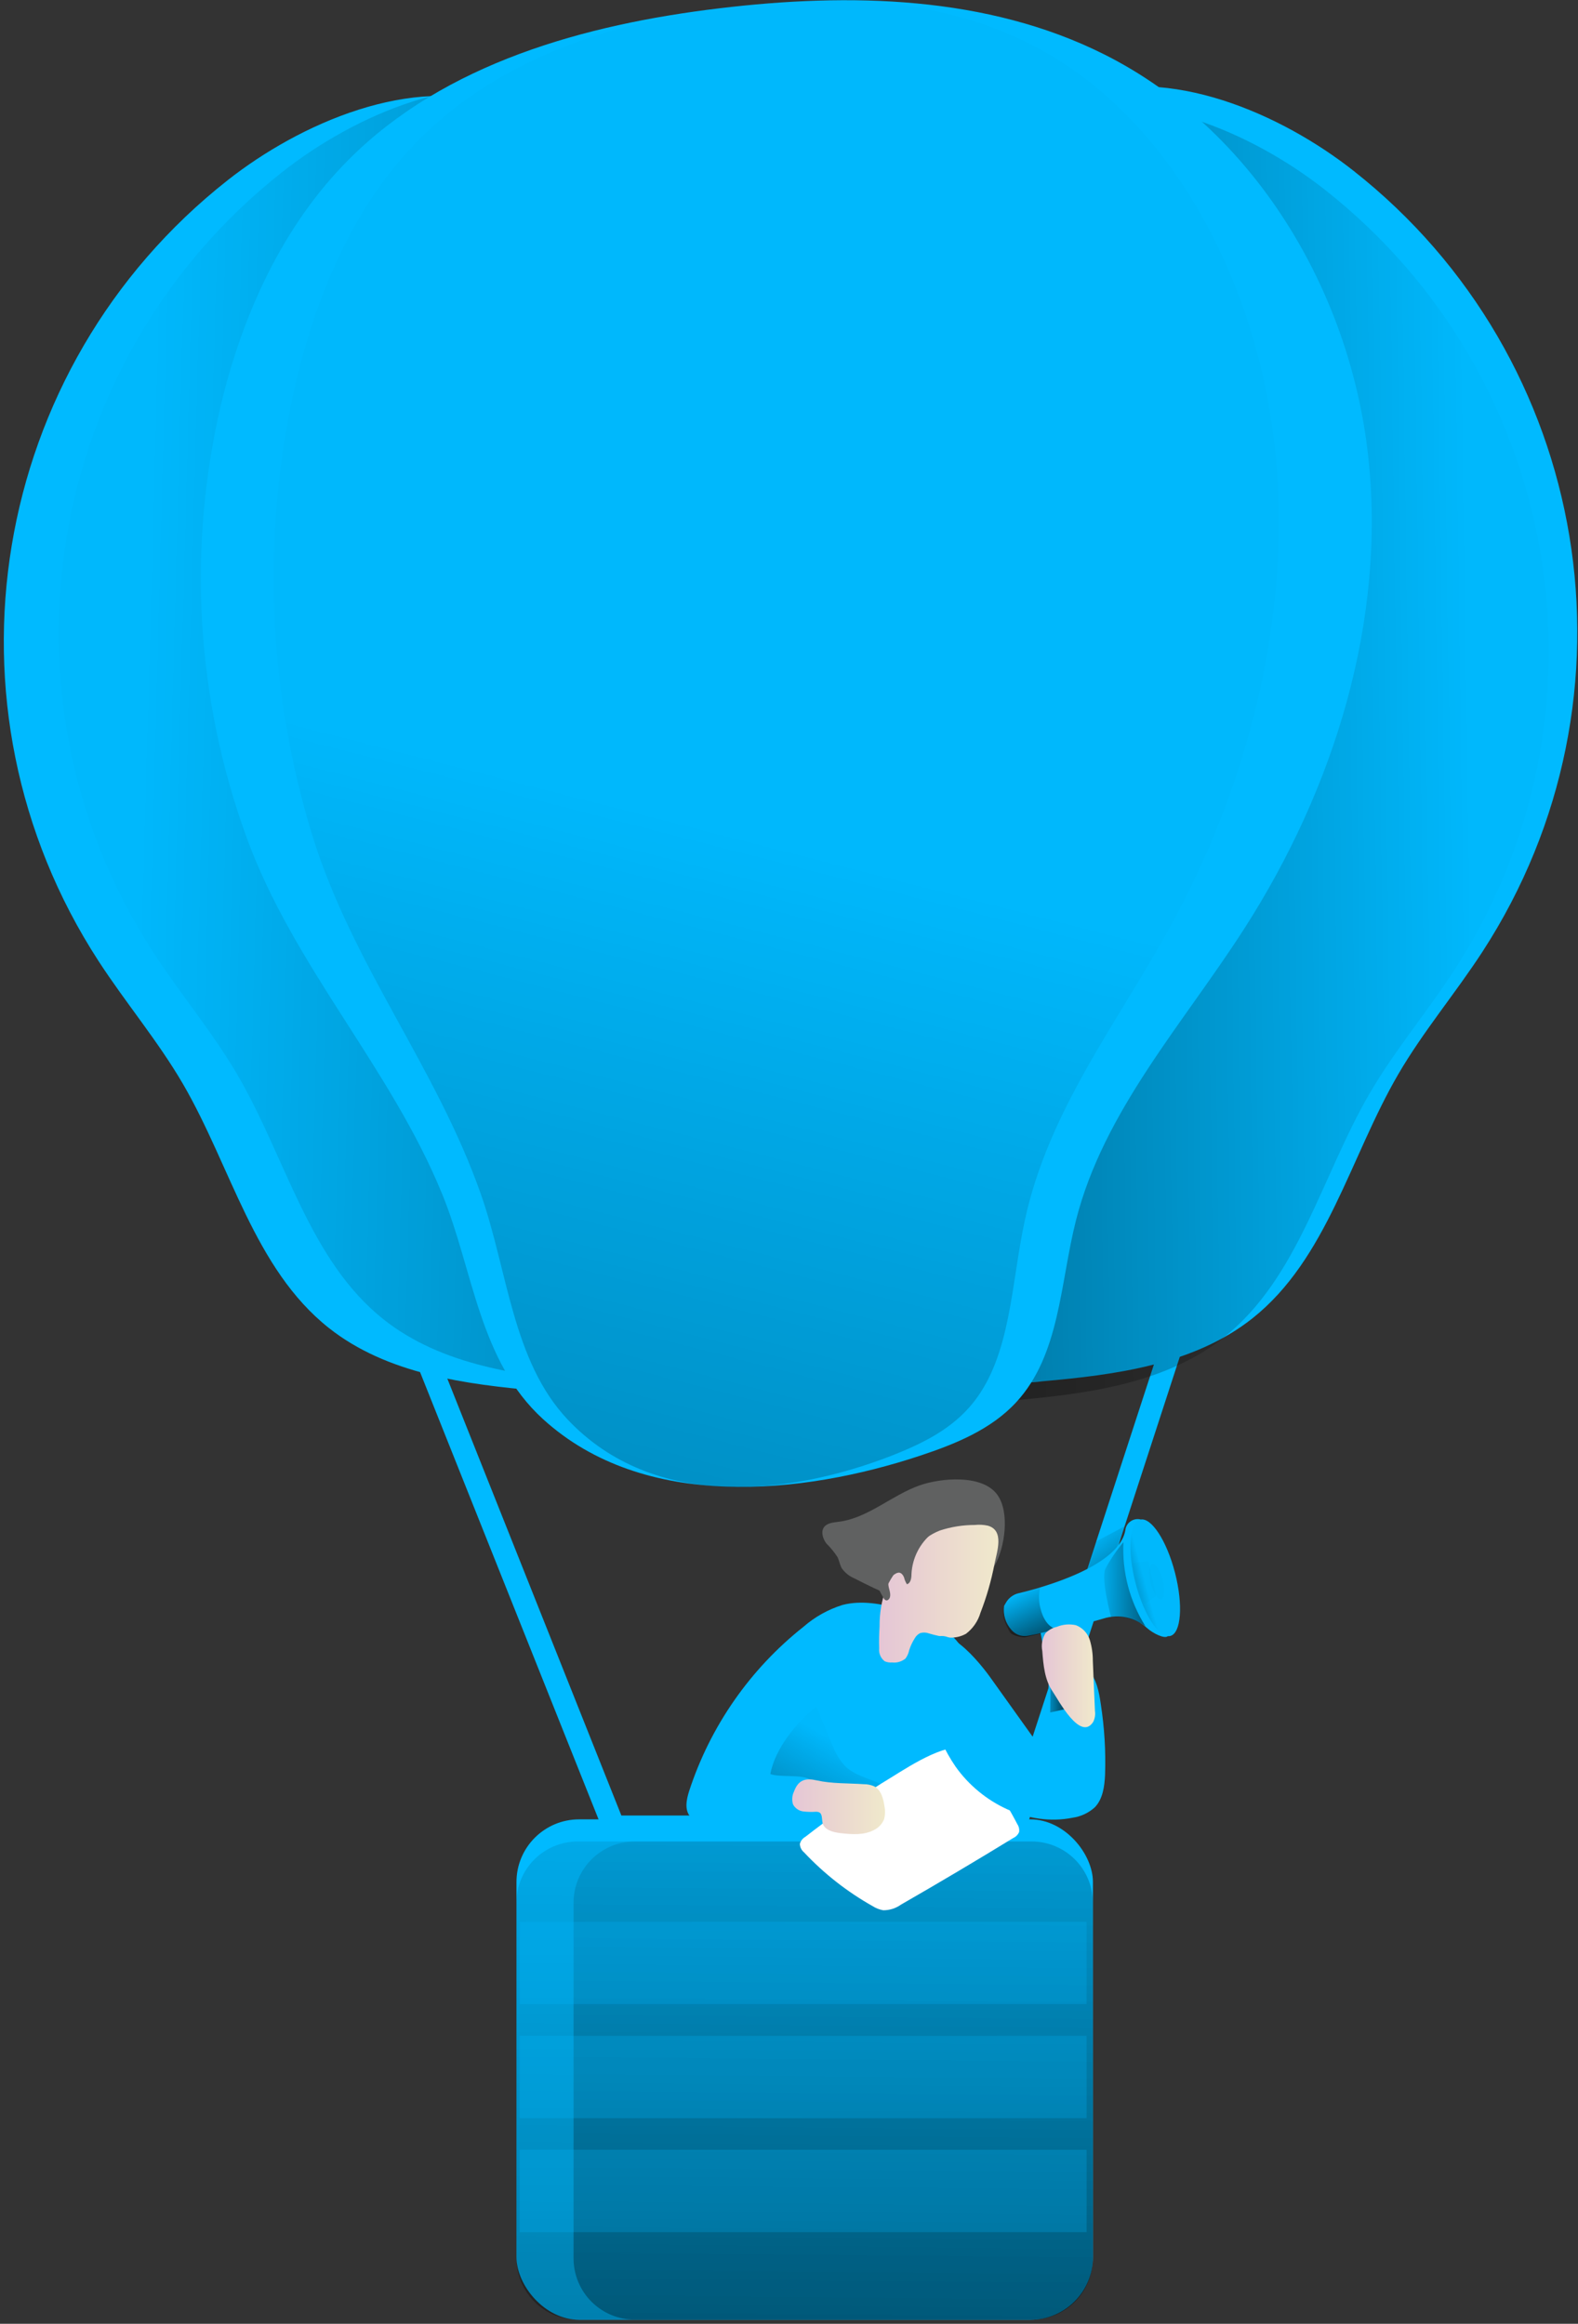 <svg width="311" height="458" viewBox="0 0 311 458" fill="none" xmlns="http://www.w3.org/2000/svg">
<rect x="0" y="0" width="311" height="458" fill="#333333" stroke="none"/>
<path fill-rule="evenodd" clip-rule="evenodd" d="M119.43 362.25H201.64L233.87 263.27L81.49 267.18L119.43 362.25ZM198.46 357.82H122.46L88.04 271.41L227.78 267.82L198.46 357.82Z" fill="#00BAFF"/>
<path d="M221.69 300.79L215.92 303.86L210.51 320.82L215.61 317.38L221.69 300.79V300.79Z" fill="url(#paint0_linear)"/>
<path d="M177.51 317.12C173.78 316.12 169.79 315.35 166.06 316.32C163.218 317.204 160.592 318.672 158.35 320.63C147.821 328.971 139.985 340.23 135.82 353C135.28 354.69 134.87 356.73 136.07 358.09C136.97 359.09 138.47 359.38 139.84 359.57C150.847 361.15 161.887 362.483 172.96 363.57C174.289 363.781 175.646 363.74 176.96 363.45C178.26 362.989 179.427 362.216 180.36 361.2C185.67 355.97 187.96 348.64 190.06 341.6C191.113 338.67 191.697 335.592 191.79 332.48C191.64 323.82 185.54 319.33 177.51 317.12Z" fill="#00BAFF"/>
<path d="M160.88 336.34L163.88 343.5C164.458 345.219 165.388 346.8 166.61 348.14C168.4 349.86 170.97 350.42 173.24 351.44C176.17 352.755 178.664 354.878 180.43 357.56C176.09 357.767 171.739 357.589 167.43 357.03C166.09 356.897 164.778 356.559 163.54 356.03C161.13 354.9 161.81 351.95 159.49 350.64C157.83 349.7 153.55 350.34 151.82 349.64C152.78 344.58 156.93 339.53 160.88 336.34Z" fill="url(#paint1_linear)"/>
<path d="M44.88 35.51C-2.114 72.51 -13.157 139.232 19.41 189.4C24.75 197.63 31.13 205.17 36.06 213.64C45.53 229.92 50.06 250.01 64.77 261.7C76.25 270.8 91.65 272.84 106.25 274.12C108.64 274.502 111.084 274.372 113.42 273.74C118.57 271.97 120.88 265.98 121.61 260.59C123.61 245.73 118.75 230.94 114.86 216.46C101.982 168.352 99.663 118.028 108.06 68.94C110.61 54.11 118.55 27.74 99.43 20.94C81.19 14.48 58.98 24.41 44.88 35.51Z" fill="#00BAFF"/>
<path d="M55.7 33.85C8.706 70.85 -2.337 137.572 30.23 187.74C35.57 195.96 41.95 203.5 46.88 211.98C56.35 228.25 60.88 248.34 75.59 260.04C87.07 269.14 102.47 271.18 117.07 272.46C119.461 272.833 121.904 272.7 124.24 272.07C129.39 270.3 131.69 264.32 132.43 258.92C134.43 244.07 129.57 229.27 125.68 214.79C112.795 166.666 110.475 116.325 118.88 67.22C121.43 52.4 129.37 26.03 110.25 19.27C92.01 12.82 69.8 22.74 55.7 33.85Z" fill="url(#paint2_linear)"/>
<path d="M266.73 33.64C313.724 70.64 324.767 137.362 292.2 187.53C286.86 195.76 280.48 203.29 275.55 211.77C266.08 228.04 261.55 248.14 246.84 259.83C235.36 268.93 219.95 270.97 205.36 272.25C202.966 272.621 200.521 272.492 198.18 271.87C193.04 270.09 190.73 264.11 190 258.72C188 243.86 192.86 229.06 196.75 214.58C209.632 166.456 211.948 116.114 203.54 67.01C200.99 52.19 193.06 25.82 212.18 19.06C230.41 12.61 252.64 22.54 266.73 33.64Z" fill="#00BAFF"/>
<path d="M261.11 37.39C308.104 74.39 319.147 141.112 286.58 191.28C281.24 199.5 274.86 207.04 269.93 215.52C260.46 231.79 255.93 251.88 241.22 263.58C229.74 272.68 214.34 274.72 199.74 276C197.349 276.373 194.906 276.24 192.57 275.61C187.42 273.84 185.12 267.86 184.38 262.46C182.38 247.61 187.24 232.81 191.13 218.33C204.015 170.206 206.335 119.865 197.93 70.76C195.38 55.93 187.44 29.56 206.56 22.76C224.8 16.36 247.01 26.28 261.11 37.39Z" fill="url(#paint3_linear)"/>
<path d="M43.55 79.75C47.85 61.84 55.77 44.4 68.8 31.38C87.72 12.46 115.18 4.84 141.75 1.64C167.43 -1.45 194.57 -0.87 217.68 10.75C247.01 25.49 265.96 57.03 269.62 89.65C273.28 122.27 262.94 155.46 245.2 183.07C233.2 201.77 217.52 218.96 212.06 240.51C208.92 252.87 208.93 266.99 200.29 276.36C195.34 281.74 188.29 284.6 181.35 286.9C158 294.65 126.92 297.8 107.05 279.72C94.4 268.22 93.31 250.44 87.16 235.37C76.95 210.37 57.86 190.52 48.56 164.95C38.64 137.641 36.899 108.033 43.55 79.75Z" fill="#00BAFF"/>
<path d="M57.35 79.75C61.03 61.84 67.83 44.4 79.01 31.38C95.26 12.46 118.83 4.84 141.64 1.64C163.69 -1.45 186.98 -0.87 206.82 10.75C231.99 25.49 248.25 57.03 251.4 89.65C254.55 122.27 245.66 155.46 230.4 183.07C220.11 201.77 206.64 218.94 201.98 240.51C199.29 252.87 199.29 266.99 191.88 276.36C187.64 281.74 181.57 284.6 175.64 286.94C155.64 294.69 128.93 297.84 111.86 279.76C101.01 268.26 100.07 250.48 94.79 235.41C86.02 210.39 69.64 190.52 61.64 164.94C53.108 137.349 51.633 108.059 57.35 79.75Z" fill="url(#paint4_linear)"/>
<rect x="101.79" y="358.58" width="113.61" height="98.63" rx="12.35" fill="#00BAFF"/>
<path d="M215.38 374.94V445.09C215.385 448.294 214.118 451.368 211.856 453.638C209.594 455.907 206.524 457.185 203.32 457.19H113.88C110.669 457.195 107.588 455.922 105.318 453.652C103.048 451.381 101.775 448.301 101.78 445.09V374.94C101.824 368.292 107.232 362.929 113.88 362.94H203.32C209.955 362.945 215.342 368.305 215.38 374.94V374.94Z" fill="url(#paint5_linear)"/>
<path d="M215.38 374.94V445.09C215.385 448.294 214.118 451.368 211.856 453.638C209.594 455.907 206.524 457.185 203.32 457.19H125.1C121.896 457.185 118.826 455.907 116.564 453.638C114.302 451.368 113.035 448.294 113.04 445.09V374.94C113.078 368.305 118.465 362.945 125.1 362.94H203.32C209.955 362.945 215.342 368.305 215.38 374.94V374.94Z" fill="url(#paint6_linear)"/>
<path d="M189.72 344.26C193.999 348.83 197.627 353.968 200.5 359.53C200.808 359.984 200.934 360.538 200.85 361.08C200.635 361.596 200.23 362.011 199.72 362.24C192.387 366.733 185.007 371.113 177.58 375.38C176.559 376.11 175.335 376.502 174.08 376.5C173.325 376.369 172.604 376.087 171.96 375.67C166.953 372.848 162.404 369.28 158.47 365.09C157.96 364.675 157.656 364.058 157.64 363.4C157.807 362.809 158.203 362.309 158.74 362.01C163.559 358.253 168.566 354.741 173.74 351.49C178.02 348.94 184.51 344.26 189.72 344.26Z" fill="white"/>
<path d="M181.29 292.74C175.73 294.69 171.1 299.2 165.29 299.93C164.23 300.07 163 300.15 162.38 301.02C161.76 301.89 162.16 303.3 162.87 304.21C163.696 305.021 164.43 305.919 165.06 306.89C165.41 307.6 165.51 308.42 165.91 309.11C166.549 310.001 167.426 310.694 168.44 311.11C173.35 313.63 178.57 316.22 184.08 315.88C189.059 315.537 193.549 312.761 196.08 308.46C198.02 305.04 199.08 298.07 196.54 294.58C193.55 290.5 185.35 291.32 181.29 292.74Z" fill="#606161"/>
<path d="M193.24 317.85C192.757 319.502 191.759 320.956 190.39 322C189.283 322.619 188.009 322.871 186.75 322.72C185.503 322.561 184.272 322.296 183.07 321.93C182.521 321.726 181.922 321.705 181.36 321.87C180.912 322.087 180.542 322.436 180.3 322.87C179.826 323.604 179.453 324.397 179.19 325.23C179.07 325.827 178.821 326.39 178.46 326.88C177.726 327.487 176.776 327.769 175.83 327.66C175.324 327.704 174.816 327.621 174.35 327.42C173.569 326.809 173.16 325.836 173.27 324.85C173.21 323.43 173.27 322 173.35 320.58C173.32 318.014 173.75 315.464 174.62 313.05C175.199 311.792 175.91 310.599 176.74 309.49C179 306.3 181.59 303.07 185.24 301.65C187.458 300.925 189.777 300.557 192.11 300.56C192.962 300.468 193.822 300.512 194.66 300.69C198.03 301.61 196.46 305.86 195.99 308.3C195.362 311.56 194.442 314.756 193.24 317.85V317.85Z" fill="url(#paint7_linear)"/>
<path d="M179.64 310.19C179.64 310.99 179.51 312.03 178.74 312.24C178.473 311.826 178.281 311.369 178.17 310.89C177.99 310.44 177.64 309.97 177.17 309.95C176.904 309.966 176.648 310.056 176.43 310.21C175.793 310.539 175.317 311.113 175.11 311.8C174.91 312.8 175.66 313.8 175.39 314.8C175.29 315.16 174.95 315.52 174.59 315.41C174.384 315.311 174.219 315.146 174.12 314.94C173.403 313.715 172.778 312.438 172.25 311.12C172.033 310.648 171.888 310.145 171.82 309.63C171.792 309.033 171.89 308.436 172.11 307.88C172.815 306.102 173.994 304.552 175.52 303.4C177.038 302.249 178.662 301.244 180.37 300.4C181.47 299.8 183.92 298.4 185.18 299.4C186.44 300.4 184.42 301.61 183.75 302.15C181.302 304.126 179.808 307.048 179.64 310.19Z" fill="#606161"/>
<path d="M195.17 330.6L205.17 344.6C206.372 344.15 207.209 343.049 207.32 341.77C207.409 340.515 207.308 339.254 207.02 338.03C206.72 336.162 206.6 334.27 206.66 332.38C206.576 330.999 206.972 329.632 207.78 328.51C209.41 326.61 212.71 327.18 214.41 329.02C216.11 330.86 216.61 333.47 216.96 335.95C217.671 340.537 217.949 345.181 217.79 349.82C217.68 352.1 217.35 354.55 215.79 356.19C214.564 357.305 213.031 358.026 211.39 358.26C202.69 360.01 193.45 355.44 188.33 348.19C184.041 341.938 182.084 334.378 182.8 326.83C183.88 316.75 192.35 326.65 195.17 330.6Z" fill="#00BAFF"/>
<path d="M170.25 351.65C170.937 351.644 171.618 351.781 172.25 352.05C173.63 352.74 174.09 354.45 174.31 355.98C174.487 356.83 174.463 357.71 174.24 358.55C173.866 359.487 173.151 360.248 172.24 360.68C170.24 361.74 167.86 361.55 165.63 361.29C164.2 361.13 162.47 360.69 162.12 359.29C161.94 358.54 162.12 357.5 161.42 357.18C161.227 357.102 161.018 357.067 160.81 357.08C159.973 357.14 159.133 357.12 158.3 357.02C157.453 356.908 156.71 356.399 156.3 355.65C156.032 354.819 156.093 353.917 156.47 353.13C157.34 350.75 158.77 350.4 160.97 350.9C163.95 351.57 167.23 351.44 170.25 351.65Z" fill="url(#paint8_linear)"/>
<path d="M198.22 315.94C198.74 314.982 199.641 314.288 200.7 314.03C205.6 312.86 220.94 308.62 221.83 301.31C222.108 300.083 223.271 299.266 224.52 299.42C226.92 299.42 230.74 322.02 230.1 322.51C229.46 323 227.27 321.95 226.1 320.9C223.774 318.769 220.486 318.044 217.48 319C215.54 319.6 212.01 320.42 208.71 321.13C206.34 321.64 204.09 322.13 202.64 322.39C201.412 322.64 200.146 322.199 199.34 321.24C198.172 319.949 197.644 318.202 197.9 316.48C197.9 316.48 198.05 316.27 198.22 315.94Z" fill="#00BAFF"/>
<path d="M230.64 322.438C232.79 321.883 233.207 316.3 231.572 309.969C229.937 303.637 226.869 298.955 224.719 299.51C222.569 300.065 222.152 305.648 223.787 311.979C225.422 318.31 228.49 322.993 230.64 322.438Z" fill="#00BAFF"/>
<path d="M230.64 322.438C232.79 321.883 233.207 316.3 231.572 309.969C229.937 303.637 226.869 298.955 224.719 299.51C222.569 300.065 222.152 305.648 223.787 311.979C225.422 318.31 228.49 322.993 230.64 322.438Z" fill="url(#paint9_linear)"/>
<path d="M228.867 315.17C229.516 315.003 229.643 313.322 229.151 311.415C228.659 309.507 227.736 308.097 227.087 308.264C226.439 308.431 226.312 310.112 226.804 312.02C227.295 313.927 228.219 315.337 228.867 315.17Z" fill="url(#paint10_linear)"/>
<path d="M226.34 307.67L223.28 308.07C223.28 308.07 224.45 315.44 225.75 316.07L227.84 314.53L226.34 307.67Z" fill="url(#paint11_linear)"/>
<path d="M205.15 317.31C205.15 317.31 205.98 321.05 208.75 321.15L201.9 322.7C201.9 322.7 199.45 322.56 198.97 321.57C198.49 320.58 196.05 317.17 199.49 314.51L205.01 312.82C204.655 314.302 204.703 315.853 205.15 317.31Z" fill="url(#paint12_linear)"/>
<path d="M221.41 303.94C221.12 309.777 222.632 315.561 225.74 320.51C223.773 319.106 221.366 318.457 218.96 318.68C218.96 318.68 216.96 311.29 217.83 309.23C218.835 307.346 220.035 305.573 221.41 303.94Z" fill="url(#paint13_linear)"/>
<path d="M205.1 321.86L207.05 332.99L206.97 337.51L212.9 336.21L212.18 331.74L209.68 320.71L205.1 321.86V321.86Z" fill="#00BAFF"/>
<path d="M205.1 321.86L207.05 332.99L206.97 337.51L212.9 336.21L212.18 331.74L209.68 320.71L205.1 321.86V321.86Z" fill="url(#paint14_linear)"/>
<path d="M207.47 333.4C205.89 331.11 205.63 328.19 205.42 325.4C205.177 324.189 205.402 322.931 206.05 321.88C206.664 321.256 207.446 320.822 208.3 320.63C209.495 320.142 210.811 320.033 212.07 320.32C213.372 320.831 214.372 321.905 214.79 323.24C215.186 324.56 215.385 325.932 215.38 327.31L215.56 331.62L215.8 337.24C215.904 337.972 215.782 338.719 215.45 339.38C212.91 343.31 208.53 334.94 207.47 333.4Z" fill="url(#paint15_linear)"/>
<rect opacity="0.24" x="102.42" y="378.76" width="111.73" height="16.23" fill="#00BAFF"/>
<rect opacity="0.24" x="102.42" y="401.24" width="111.73" height="16.23" fill="#00BAFF"/>
<rect opacity="0.24" x="102.42" y="423.71" width="111.73" height="16.23" fill="#00BAFF"/>
<defs>
<linearGradient id="paint0_linear" x1="205.184" y1="310.227" x2="223.923" y2="334.207" gradientUnits="userSpaceOnUse">
<stop stop-color="#010101" stop-opacity="0.01"/>
<stop offset="0.95" stop-color="#010101"/>
</linearGradient>
<linearGradient id="paint1_linear" x1="137.759" y1="327.806" x2="104.224" y2="386.795" gradientUnits="userSpaceOnUse">
<stop stop-color="#010101" stop-opacity="0.01"/>
<stop offset="0.95" stop-color="#010101"/>
</linearGradient>
<linearGradient id="paint2_linear" x1="15.733" y1="578.494" x2="437.931" y2="589.977" gradientUnits="userSpaceOnUse">
<stop stop-color="#010101" stop-opacity="0.01"/>
<stop offset="0.95" stop-color="#010101"/>
</linearGradient>
<linearGradient id="paint3_linear" x1="285.595" y1="-176.57" x2="-18.406" y2="-172.25" gradientUnits="userSpaceOnUse">
<stop stop-color="#010101" stop-opacity="0.01"/>
<stop offset="0.95" stop-color="#010101"/>
</linearGradient>
<linearGradient id="paint4_linear" x1="-86.702" y1="14.385" x2="-265.761" y2="709.845" gradientUnits="userSpaceOnUse">
<stop offset="0.12" stop-color="#010101" stop-opacity="0.01"/>
<stop offset="0.95" stop-color="#010101"/>
</linearGradient>
<linearGradient id="paint5_linear" x1="-109.118" y1="326.73" x2="-112.553" y2="772.452" gradientUnits="userSpaceOnUse">
<stop stop-color="#010101" stop-opacity="0.01"/>
<stop offset="0.95" stop-color="#010101"/>
</linearGradient>
<linearGradient id="paint6_linear" x1="-76.544" y1="326.612" x2="-80.776" y2="771.739" gradientUnits="userSpaceOnUse">
<stop stop-color="#010101" stop-opacity="0.01"/>
<stop offset="0.95" stop-color="#010101"/>
</linearGradient>
<linearGradient id="paint7_linear" x1="173.25" y1="327.694" x2="196.77" y2="327.694" gradientUnits="userSpaceOnUse">
<stop stop-color="#E5C6D6"/>
<stop offset="0.42" stop-color="#EAD4D0"/>
<stop offset="1" stop-color="#F0E9CB"/>
</linearGradient>
<linearGradient id="paint8_linear" x1="156.15" y1="361.492" x2="174.43" y2="361.492" gradientUnits="userSpaceOnUse">
<stop stop-color="#E5C6D6"/>
<stop offset="0.42" stop-color="#EAD4D0"/>
<stop offset="1" stop-color="#F0E9CB"/>
</linearGradient>
<linearGradient id="paint9_linear" x1="219.49" y1="288.744" x2="204.872" y2="292.703" gradientUnits="userSpaceOnUse">
<stop stop-color="#010101" stop-opacity="0.01"/>
<stop offset="0.95" stop-color="#010101"/>
</linearGradient>
<linearGradient id="paint10_linear" x1="237.946" y1="332.644" x2="246.183" y2="330.57" gradientUnits="userSpaceOnUse">
<stop stop-color="#010101" stop-opacity="0.01"/>
<stop offset="0.95" stop-color="#010101"/>
</linearGradient>
<linearGradient id="paint11_linear" x1="221.517" y1="306.018" x2="215.565" y2="306.666" gradientUnits="userSpaceOnUse">
<stop stop-color="#010101" stop-opacity="0.01"/>
<stop offset="0.95" stop-color="#010101"/>
</linearGradient>
<linearGradient id="paint12_linear" x1="187.604" y1="319.992" x2="195.824" y2="337.005" gradientUnits="userSpaceOnUse">
<stop stop-color="#010101" stop-opacity="0.01"/>
<stop offset="0.95" stop-color="#010101"/>
</linearGradient>
<linearGradient id="paint13_linear" x1="215.915" y1="333.369" x2="236.789" y2="333.554" gradientUnits="userSpaceOnUse">
<stop stop-color="#010101" stop-opacity="0.01"/>
<stop offset="0.95" stop-color="#010101"/>
</linearGradient>
<linearGradient id="paint14_linear" x1="205.1" y1="337.51" x2="212.9" y2="337.51" gradientUnits="userSpaceOnUse">
<stop stop-color="#010101" stop-opacity="0.01"/>
<stop offset="0.95" stop-color="#010101"/>
</linearGradient>
<linearGradient id="paint15_linear" x1="205.37" y1="340.349" x2="215.81" y2="340.349" gradientUnits="userSpaceOnUse">
<stop stop-color="#E5C6D6"/>
<stop offset="0.42" stop-color="#EAD4D0"/>
<stop offset="1" stop-color="#F0E9CB"/>
</linearGradient>
</defs>
</svg>

